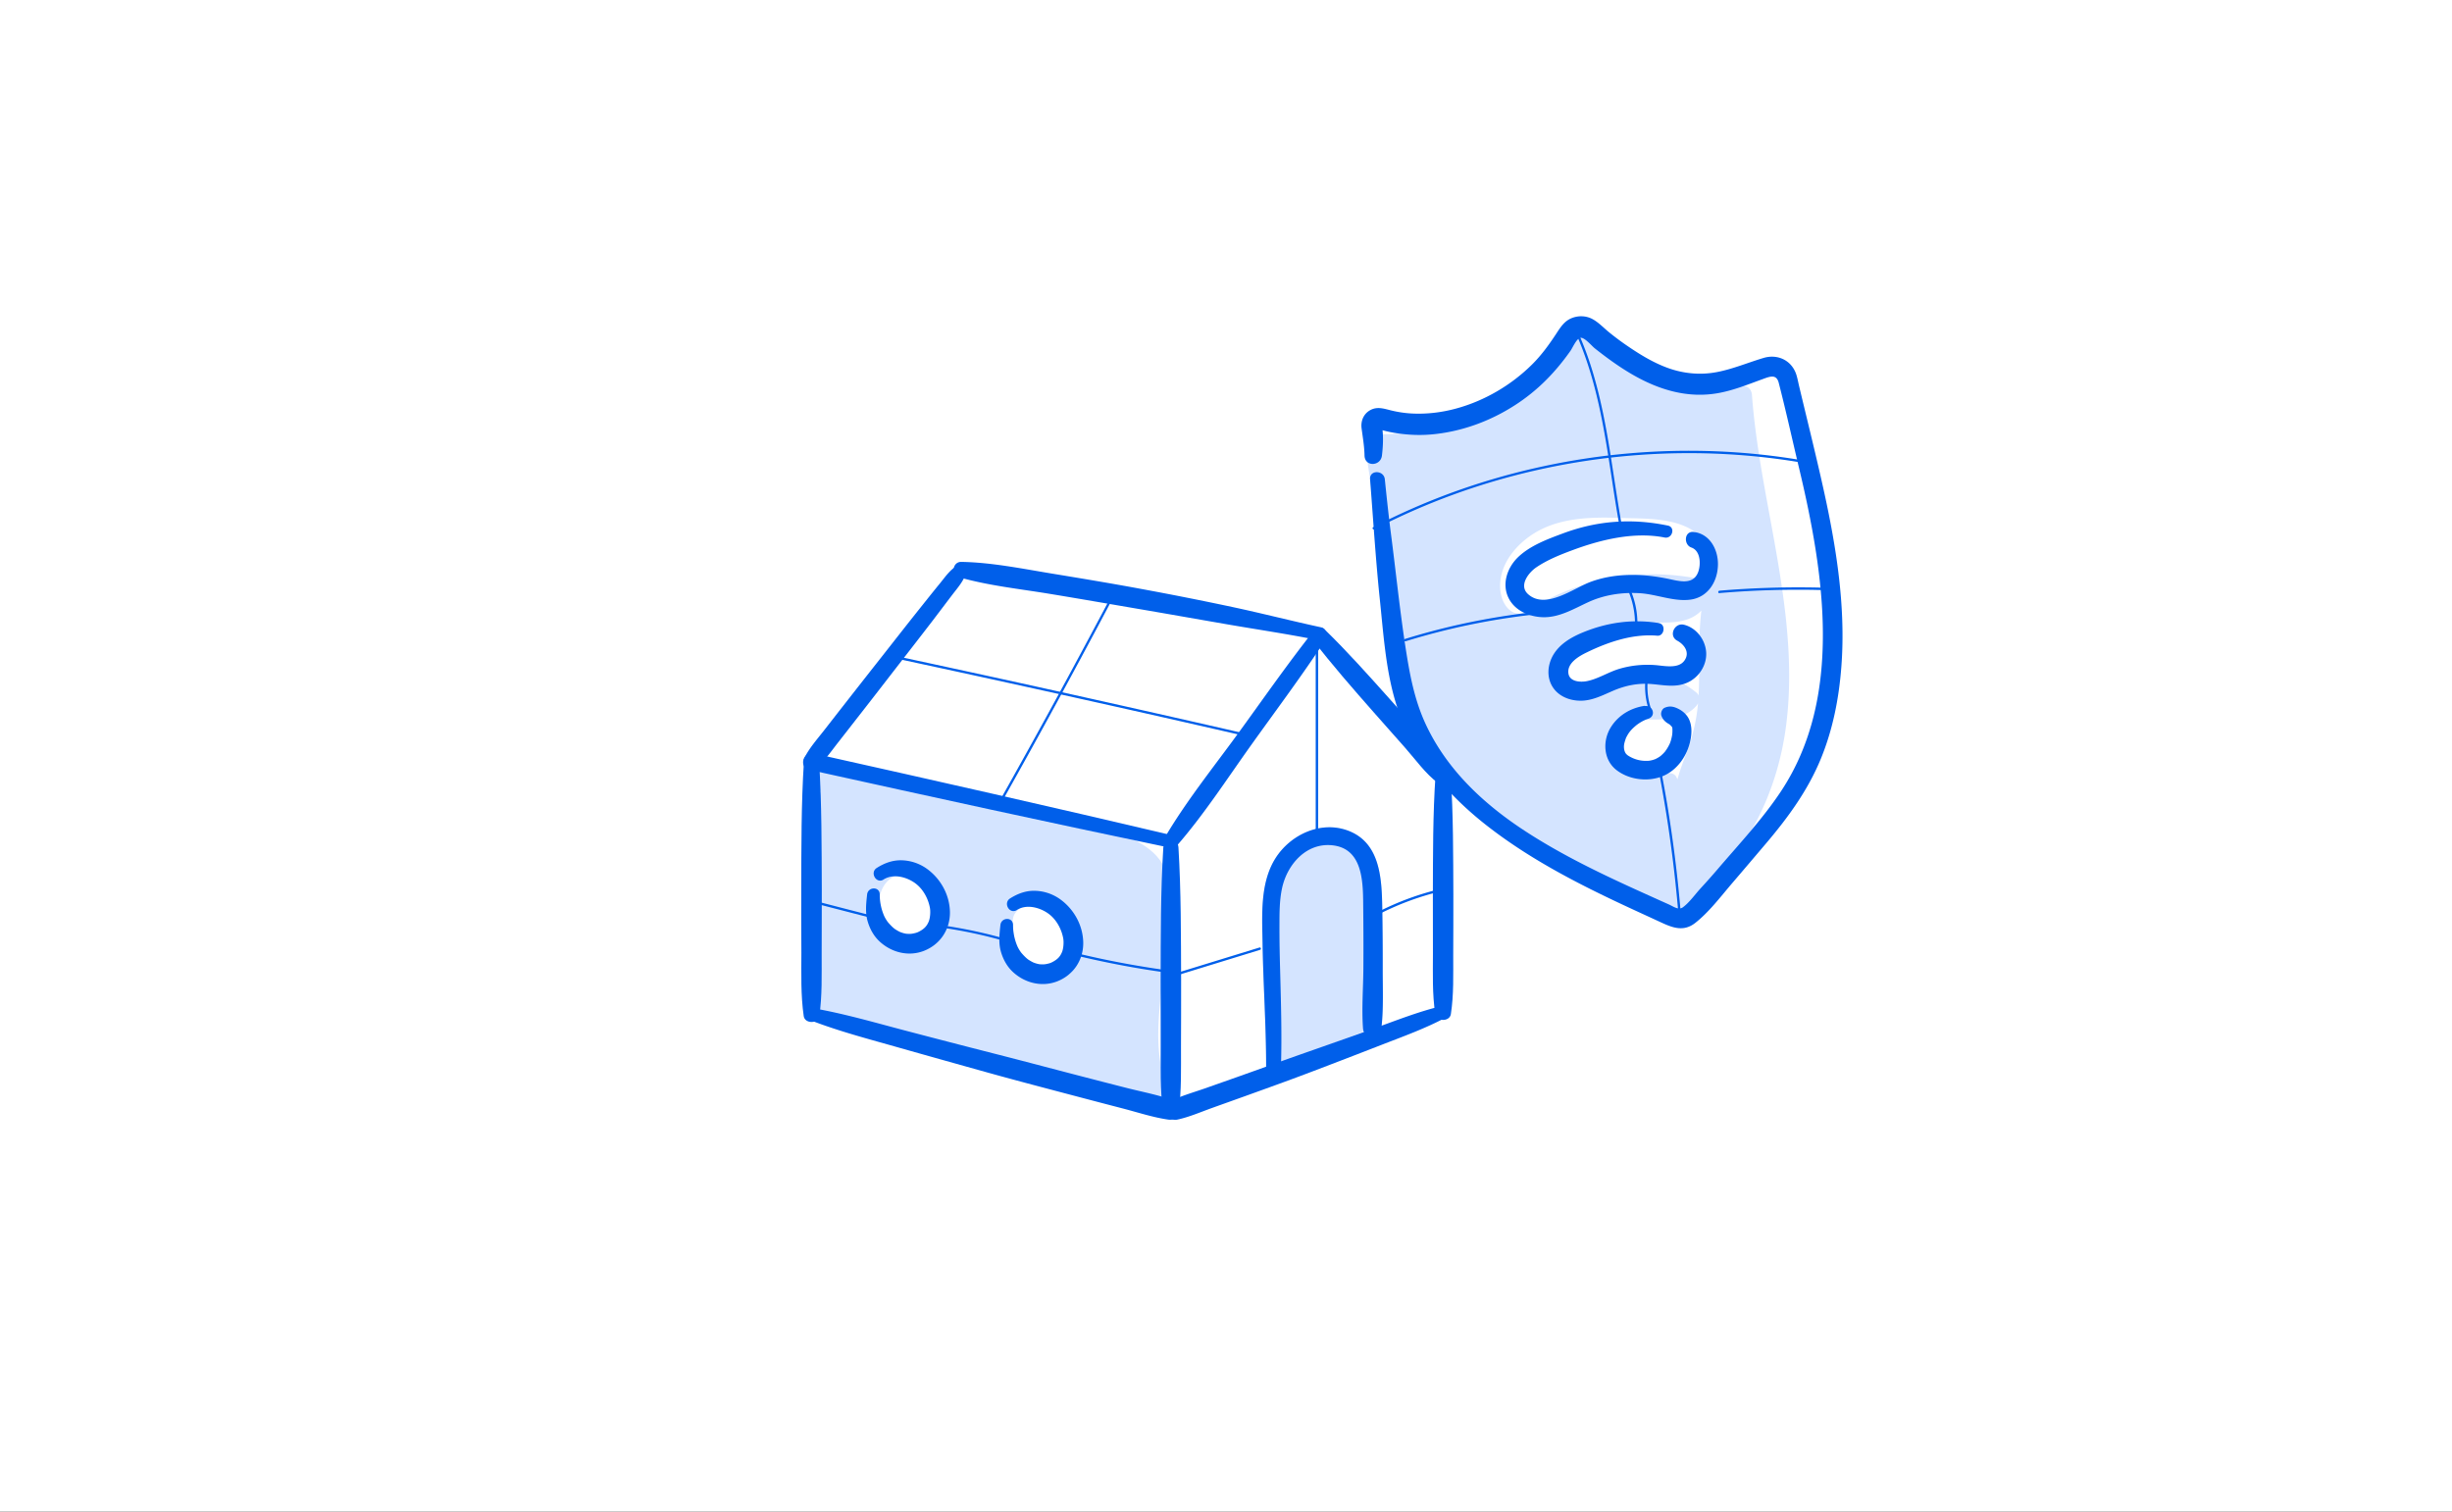 <svg xmlns="http://www.w3.org/2000/svg" width="626" height="386" fill="none"><rect width="100%" height="100%" fill="#333333" stroke="none"/><g clip-path="url(#a)"><path fill="#fff" d="M0 0h626v386H0z"/><path fill="#D4E4FF" d="M404.442 87.624c-15.607 13-33.332 26.734-53.615 25.627 2.541 16.617 5.083 33.235 7.608 49.836 1.173 7.673 2.395 15.493 5.8 22.466 5.115 10.427 14.646 17.953 24.307 24.389a239.857 239.857 0 0 0 36.689 20.055c.863.374 1.792.765 2.72.619 2.118-.342 2.851-2.998 2.998-5.132a52.735 52.735 0 0 0-4.936-25.839c-4.986 2.509-11.747 1.678-15.282-2.655-3.535-4.334-2.493-11.893 2.509-14.386 5.718-2.867 14.19.896 18.198-4.089-3.747-3.21-8.912-4.708-13.799-4.008-3.747.538-7.217 2.281-10.916 3.112-3.698.831-8.064.521-10.573-2.314-2.932-3.323-1.906-8.862 1.173-12.055 3.079-3.194 7.576-4.546 11.942-5.36a73.932 73.932 0 0 1 13.799-1.287c2.444 0 4.953.114 7.217-.766 2.265-.88 4.236-3.128 3.91-5.539-13.913-3.161-29.032-.701-41.234 6.679-1.483.896-2.982 1.874-4.692 2.069-4.089.44-7.25-3.926-7.641-8.015-.798-8.211 5.784-15.705 13.457-18.736 7.673-3.03 16.226-2.622 24.47-2.166 4.285.244 8.667.488 12.61 2.183 3.942 1.678 7.445 5.083 7.983 9.335.391 3.079-.75 6.109-1.499 9.107-3.047 12.105.114 25.154-3.193 37.194-1.564 5.702-4.578 11.111-4.823 17.025-.293 7.282 3.666 14.401 2.493 21.602 7.119-6.158 12.822-13.945 16.52-22.596 6.859-16.031 6.679-34.213 4.317-51.498-2.362-17.286-6.777-34.278-8.032-51.677-14.19 3.128-29.944-2.444-39.018-13.8"/><path fill="#D4E4FF" d="M403.025 86.222c-14.988 11.942-31.899 25.644-52.198 24.634-1.727-.082-2.542 1.596-2.314 3.046 2.102 14.076 4.236 28.152 6.386 42.228 1.907 12.479 3.08 25.676 10.558 36.298 6.793 9.645 16.731 16.503 26.571 22.71a232.716 232.716 0 0 0 16.83 9.71 240.328 240.328 0 0 0 8.699 4.334c2.77 1.32 6.012 3.372 9.075 3.828 7.25 1.108 7.021-8.813 6.777-13.424-.407-7.364-2.33-14.402-5.392-21.081-.554-1.19-2.102-1.304-3.128-.815-3.65 1.711-8.456 1.45-11.519-1.336-2.623-2.378-3.111-6.663-1.205-9.644 2.134-3.324 6.582-2.949 10.019-2.966 3.959-.016 8.162-.342 10.932-3.535.766-.896 1.042-2.476 0-3.323-4.643-3.829-10.476-5.556-16.438-4.562-5.377.896-11.942 5.409-17.367 2.525-2.249-1.189-2.868-3.714-2.33-6.06.635-2.786 2.623-4.774 5.067-6.11 5.571-3.046 12.935-3.535 19.142-3.682 3.617-.097 7.494.343 10.834-1.352 2.737-1.385 4.741-4.187 4.562-7.315-.065-.994-.684-2.02-1.711-2.264-13.603-3.031-28.021-1.157-40.354 5.36-2.248 1.189-5.539 4.284-8.211 2.932-2.493-1.271-3.405-4.48-3.324-7.054.163-5.93 4.709-10.948 9.661-13.685 6.273-3.454 13.865-3.601 20.837-3.356 6.533.228 15.054-.245 20.283 4.399 2.46 2.199 3.536 4.968 2.966 8.243-.62 3.584-1.841 6.989-2.314 10.622-.977 7.592-.309 15.249-.814 22.874a46.107 46.107 0 0 1-2.493 12.316c-1.287 3.682-2.867 7.299-3.486 11.176-.62 3.878-.163 7.853.684 11.779.847 3.927 2.118 8.13 1.547 12.268-.325 2.33 2.086 4.024 4.008 2.33 12.691-11.128 20.006-26.458 22.141-43.076 2.28-17.741-.913-35.548-4.106-52.964-1.922-10.426-3.845-20.853-4.627-31.426-.114-1.548-1.368-2.542-2.916-2.216-13.571 2.867-28.054-2.509-36.754-13.213-1.89-2.33-5.164.994-3.291 3.291 9.791 12.04 26.165 17.579 41.283 14.37l-2.916-2.216c1.352 18.035 6.044 35.565 8.292 53.485 2.069 16.536 2.2 34.278-4.854 49.723-3.65 8.015-8.993 15.069-15.64 20.853 1.335.782 2.671 1.548 4.007 2.33.571-3.992.033-7.788-.831-11.698-.863-3.91-1.955-7.885-1.466-11.942.489-4.056 2.216-7.803 3.535-11.583 1.32-3.78 2.135-7.706 2.509-11.73.782-8.488-.325-17.123 1.076-25.562.635-3.877 2.329-7.657 2.346-11.616 0-3.47-1.483-6.712-3.91-9.155-5.572-5.654-13.913-5.882-21.342-6.256-7.967-.391-16.26-.457-23.737 2.72-6.061 2.574-11.323 7.511-13.506 13.816-2.004 5.783-.75 13.864 5.441 16.601 4.024 1.776 7.38-.473 10.802-2.428a52.862 52.862 0 0 1 12.153-5.034 54.565 54.565 0 0 1 26.083-.733l-1.71-2.264c.228 3.6-4.367 3.958-6.957 3.991-3.715.033-7.38.098-11.062.554-6.093.749-12.756 1.857-17.481 6.109-3.975 3.568-5.865 10.199-2.737 14.891 3.307 4.969 9.889 5.148 15.102 3.698 3.699-1.026 7.266-2.802 11.16-2.835a15.405 15.405 0 0 1 9.889 3.487v-3.324c-1.564 1.809-3.698 2.069-5.979 2.134-2.574.082-5.132-.065-7.673.326-4.953.75-8.716 4.171-9.596 9.172-.88 5.002 1.157 9.987 5.49 12.724 4.562 2.868 10.411 2.705 15.168.424a228.673 228.673 0 0 0-3.128-.815c2.541 5.393 4.073 11.339 4.496 17.302.179 2.525.326 5.23-.016 7.755-.081.57-.244 2.069-.896 2.346-.896.375-3.698-1.45-4.545-1.841a239.447 239.447 0 0 1-30.775-16.895c-8.668-5.62-17.547-11.876-23.33-20.625-6.549-9.905-7.511-22.189-9.27-33.642-2.167-14.206-4.35-28.396-6.566-42.587l-2.313 3.047c21.489.929 39.67-13.294 55.033-26.62 1.972-1.711-.863-4.4-2.818-2.819l-.098-.082ZM211.679 199.45a330.822 330.822 0 0 0-1.759 53.599c.081 1.613.261 3.405 1.499 4.448.717.586 1.662.814 2.558 1.01l14.662 3.275c.538.114 1.092.244 1.613.081 1.059-.326 1.466-1.564 1.727-2.639 1.222-4.969 2.427-9.954 3.649-14.923-5.392-1.287-10.736-4.415-12.87-9.531-2.134-5.116.277-12.17 5.653-13.506 3.861-.961 7.901 1.141 10.704 3.959.993.994 1.889 2.085 2.427 3.389 1.743 4.301-1.124 8.928-3.226 13.066-3.388 6.663-4.985 14.076-6.467 21.407a136.174 136.174 0 0 0 27.907 5.979c.489.049.994.098 1.418-.147.651-.374.798-1.222.879-1.955l1.564-14.239c.049-.521.114-1.059-.114-1.531-.228-.473-.717-.782-1.14-1.075-4.399-3.063-6.126-8.814-6.224-14.174-.016-1.01 0-2.037.375-2.965.407-1.075 1.238-1.971 2.151-2.688 2.851-2.249 6.81-3.063 10.312-2.102 3.503.961 6.501 3.649 7.82 7.038 1.075 2.77 1.075 5.849.733 8.814-.391 3.519-2.199 7.836-5.734 7.755-1.092-.017-2.297-.489-3.226.081-.587.359-.88 1.01-1.157 1.629-2.15 4.904-4.284 9.824-6.435 14.728a250.478 250.478 0 0 1 35.744 12.854 37.632 37.632 0 0 1-3.552-15.363c-.049-2.949.261-5.914.571-8.846.782-7.413 1.547-14.842 2.329-22.255.473-4.545.847-9.53-1.759-13.294-1.727-2.492-4.513-4.04-7.299-5.246-5.572-2.411-11.518-3.812-17.432-5.213-11.029-2.607-22.075-5.23-33.105-7.836-9.107-2.151-18.377-4.334-27.728-3.927"/><path fill="#D4E4FF" d="M210.115 199.01c-2.867 14.239-3.176 29.146-2.932 43.613.065 3.551.13 7.135.358 10.687.18 2.672.831 5.327 3.373 6.679 2.72 1.45 6.402 1.711 9.384 2.379l5.018 1.124c1.678.375 3.405 1.027 5.066.766 3.307-.521 3.861-4.04 4.529-6.745 1.027-4.187 2.053-8.374 3.079-12.577.31-1.238-.391-2.639-1.678-2.965-5.131-1.287-11.501-4.66-11.86-10.655-.147-2.313.603-4.887 2.346-6.484 2.183-2.004 5.197-1.58 7.608-.228 2.786 1.548 5.67 4.285 5.246 7.739-.423 3.372-2.606 6.402-4.024 9.4-3.079 6.565-4.643 13.62-6.093 20.69-.277 1.336.375 2.574 1.694 2.998a139.528 139.528 0 0 0 14.549 3.877c4.61.962 9.531 2.069 14.239 2.216 5.262.163 4.708-6.468 5.115-10.117l.782-7.12c.245-2.15.424-4.056-1.368-5.62-1.352-1.173-2.639-2.086-3.601-3.65-1.026-1.694-1.629-3.6-2.003-5.555-.294-1.58-.652-3.715-.229-5.279.522-1.906 2.835-3.046 4.578-3.551 3.943-1.157 8.228.456 10.411 3.942 2.02 3.243 2.02 8.065.814 11.616-.456 1.353-1.14 2.9-2.72 3.014-1.45.114-2.46-.472-3.927.114-.961.391-1.727 1.059-2.28 1.923-1.45 2.248-2.33 5.067-3.405 7.527-1.19 2.704-2.363 5.392-3.536 8.097-.684 1.564-.228 3.47 1.613 3.975 12.284 3.388 24.014 7.901 35.793 12.74 2.265.928 3.78-2.004 2.9-3.78-4.66-9.416-3.258-19.615-2.134-29.683.57-5.165 1.156-10.329 1.694-15.494.44-4.301.733-8.813-1.124-12.837-1.857-4.025-5.572-6.354-9.4-8.049-4.497-1.987-9.189-3.421-13.946-4.626-10.264-2.591-20.576-4.953-30.873-7.413-11.274-2.688-22.694-5.881-34.391-5.442-3.666.131-3.699 5.849 0 5.735 9.986-.326 19.68 2.118 29.341 4.383 9.726 2.28 19.452 4.578 29.178 6.842 4.725 1.092 9.466 2.118 14.076 3.568 3.878 1.206 8.961 2.656 11.209 6.354 2.248 3.698 1.401 8.357 1.01 12.316-.505 4.904-.978 9.808-1.466 14.695-.538 5.539-1.532 11.111-1.32 16.683.212 5.164 1.45 10.215 3.454 14.972 1.254-.961 2.509-1.939 3.78-2.9-11.568-5.588-23.982-9.775-36.331-13.245l1.613 3.975a3355.84 3355.84 0 0 0 3.226-7.364c.537-1.222 1.075-2.46 1.596-3.682.522-1.221 1.548-2.834 1.792-4.17l.245-.456c-.489.26-.505.358-.049.309.554.016 1.108.13 1.678.13.945 0 1.841-.211 2.704-.602 1.711-.782 3.047-2.249 3.91-3.91 3.813-7.462 2.118-18.214-5.392-22.629-3.878-2.281-8.716-2.461-12.822-.668-4.317 1.889-6.679 5.245-6.484 9.986.163 3.959 1.092 8.13 3.307 11.47a15.762 15.762 0 0 0 1.841 2.313c.587.603 1.89 1.222 2.281 1.906.277.489-.114 2.069-.212 2.868-.179 1.58-.342 3.16-.521 4.74-.179 1.581-.342 3.161-.521 4.741-.033.277-.261 1.255-.179 1.581-.31.765-.114.928.553.488a28.758 28.758 0 0 1-1.254-.114c-2.851-.309-5.702-.749-8.521-1.254a138.696 138.696 0 0 1-17.969-4.546l1.694 2.998c1.466-7.217 2.998-14.516 6.37-21.13 1.515-2.965 3.258-5.963 3.764-9.286.553-3.552-.603-6.68-3.014-9.303-3.976-4.334-10.9-7.38-16.374-3.861-4.512 2.9-6.321 9.009-4.936 14.06 1.841 6.761 8.569 10.817 14.972 12.414-.554-.994-1.124-1.971-1.678-2.965l-2.884 11.779c-.162.635-.472 3.942-1.124 4.236.147-.066-2.101-.685-2.346-.734l-3.079-.684c-1.792-.407-3.6-.798-5.392-1.205-1.597-.359-3.438-.505-4.953-1.141-1.401-.57-1.189-2.378-1.254-3.665a318.021 318.021 0 0 1-.212-5.605c-.228-7.738-.163-15.493.081-23.232.261-7.999.929-15.966 1.141-23.965.048-1.792-2.819-2.248-3.177-.423l-.017-.049Zm115.02 73.247c.195-11.111-.652-23.916-.668-35.011 0-8.227.032-16.259 7.331-21.374 4.545-3.194 11.485-3.226 15.233.879 3.046 3.34 3.323 8.293 3.405 12.822.195 10.997.162 22.01-.098 33.007"/><path fill="#D4E4FF" d="M327.041 272.257c.244-8.081 0-16.145-.212-24.209-.114-3.992-.196-8-.179-12.007 0-3.079.016-6.224.668-9.254 1.336-6.142 6.353-11.828 13.18-10.883 7.901 1.108 7.461 10.411 7.543 16.471.049 4.969.065 9.922.032 14.891-.032 5.066-.456 10.247-.097 15.298.211 3.062 4.333 2.965 4.692 0 .586-5.018.325-10.248.342-15.298a807.28 807.28 0 0 0-.114-15.298c-.131-7.56-.473-16.813-8.814-19.876-6.957-2.558-14.679 1.075-18.475 7.119-3.943 6.289-3.389 14.451-3.275 21.554.163 10.508.913 20.984.913 31.492 0 2.46 3.747 2.46 3.812 0h-.016Z"/><path fill="#005FEA" d="M337.304 160.203c-7.543-1.629-15.004-3.552-22.547-5.165a857.285 857.285 0 0 0-23.134-4.594c-7.609-1.417-15.266-2.688-22.906-3.943-7.641-1.254-15.543-2.883-23.297-3.013-2.281-.033-2.689 3.307-.538 3.926 7.38 2.118 15.265 2.949 22.825 4.187 7.64 1.254 15.281 2.59 22.922 3.893 7.641 1.304 15.265 2.656 22.89 3.976 7.624 1.319 15.298 2.443 22.873 3.975 2.102.423 3.014-2.786.896-3.242h.016Z"/><path fill="#005FEA" d="M245.045 144.139c-2.2.864-3.666 3.128-5.132 4.904-1.711 2.085-3.372 4.187-5.05 6.289-3.357 4.203-6.664 8.455-9.987 12.674a3674.05 3674.05 0 0 0-9.71 12.382c-1.662 2.118-3.307 4.252-4.969 6.37-1.662 2.118-3.568 4.285-4.79 6.712-1.059 2.086 1.434 3.992 3.193 2.46 2.004-1.743 3.585-4.04 5.214-6.125 1.661-2.118 3.307-4.236 4.969-6.37 3.323-4.236 6.614-8.505 9.905-12.757 3.161-4.089 6.354-8.178 9.498-12.284 1.629-2.134 3.242-4.284 4.871-6.419 1.466-1.938 3.421-4.04 3.747-6.5.114-.847-.977-1.645-1.759-1.336Zm90.467 16.797c-6.728 8.488-12.935 17.432-19.305 26.197-6.37 8.765-13.376 17.448-18.882 26.832-1.043 1.776 1.499 3.878 2.916 2.248 7.103-8.129 13.066-17.399 19.338-26.164 6.354-8.895 12.936-17.66 18.915-26.816 1.157-1.776-1.629-4.008-2.982-2.297Z"/><path fill="#005FEA" d="M299.345 213.33c-30.482-7.201-61.029-14.092-91.608-20.918-2.721-.603-3.878 3.567-1.157 4.17 30.612 6.761 61.208 13.473 91.901 19.86 2.021.423 2.9-2.64.864-3.112Zm35.744-50.032c4.936 6.436 10.312 12.561 15.672 18.654 2.656 3.031 5.328 6.028 8 9.042 2.655 2.998 5.197 6.631 8.422 9.009 2.102 1.548 4.53-1.384 3.389-3.388-.977-1.727-2.46-3.161-3.78-4.643-1.319-1.483-2.671-2.998-4.007-4.513-2.672-2.998-5.344-6.012-8.032-9.009-5.344-5.979-10.72-12.007-16.471-17.612-1.58-1.547-4.659.57-3.193 2.46Z"/><path fill="#005FEA" d="M366.499 197.853c-.7 10.198-.652 20.478-.684 30.693-.016 4.985 0 9.954.016 14.94 0 5.148-.195 10.377.603 15.493.31 1.971 3.666 1.971 3.975 0 .766-4.969.587-10.068.603-15.086.016-5.018.049-10.231.033-15.347-.049-10.215 0-20.495-.685-30.693-.163-2.477-3.682-2.477-3.845 0h-.016Zm-69.5 18.54c-.701 11.273-.652 22.645-.684 33.935-.017 5.523 0 11.046.016 16.569s-.179 11.453.603 17.106c.277 1.971 3.698 1.971 3.975 0 .766-5.523.586-11.143.603-16.715.016-5.572.049-11.307.032-16.976-.049-11.29 0-22.662-.684-33.936-.147-2.476-3.698-2.476-3.845 0l-.016.017Zm-91.755-21.896c-.7 10.85-.651 21.782-.684 32.632-.016 5.376 0 10.752.033 16.112 0 5.409-.18 10.899.602 16.259.294 1.972 3.699 1.972 3.976 0 .765-5.246.586-10.573.602-15.851 0-5.507.049-11.014.033-16.52-.049-10.867 0-21.798-.684-32.632-.163-2.477-3.682-2.477-3.845 0h-.033Z"/><path fill="#005FEA" d="M368.014 256.927c-5.946 1.417-11.697 3.73-17.448 5.783a2383.858 2383.858 0 0 1-17.367 6.142c-5.8 2.036-11.567 4.138-17.367 6.191l-8.309 2.932c-2.948 1.027-6.093 1.906-8.879 3.308-2.688 1.335-.733 5.197 1.955 4.626 2.965-.635 5.882-1.906 8.733-2.932 2.851-1.026 5.783-2.069 8.683-3.112 5.784-2.085 11.567-4.154 17.318-6.354a2189.514 2189.514 0 0 0 17.22-6.63c5.605-2.183 11.372-4.236 16.683-7.103 1.597-.864.489-3.259-1.205-2.868l-.017.017Z"/><path fill="#005FEA" d="M206.743 260.478c7.478 2.916 15.331 4.936 23.036 7.136a5935.355 5935.355 0 0 0 22.45 6.305c7.478 2.085 15.038 4.056 22.564 6.044 3.894 1.026 7.788 2.053 11.698 3.063 3.91 1.01 7.803 2.313 11.746 2.883 3.193.457 4.464-3.73 1.352-4.887-3.731-1.401-7.82-2.151-11.681-3.128-3.91-.994-7.804-2.004-11.714-3.014-7.543-1.955-15.053-3.959-22.596-5.881a3312.962 3312.962 0 0 1-22.58-5.849c-7.511-1.971-15.526-4.317-23.444-5.686a1.566 1.566 0 0 0-1.875 1.105 1.564 1.564 0 0 0 1.044 1.909Zm143.041-138.039c.798 10.182 1.417 20.364 2.476 30.514.913 8.684 1.483 17.758 3.975 26.148 3.78 12.724 12.724 23.346 22.988 31.443 10.638 8.39 22.645 14.663 34.864 20.397 2.916 1.369 5.849 2.705 8.781 4.057 3.405 1.564 6.582 3.34 9.955.668 3.519-2.77 6.484-6.712 9.384-10.101 2.932-3.421 5.848-6.859 8.764-10.296 5.605-6.615 10.606-13.49 13.914-21.554 3.046-7.445 4.61-15.412 5.213-23.427 1.222-15.95-1.499-31.932-5.018-47.442-1.825-8.08-3.828-16.129-5.751-24.193-.228-.929-.391-1.89-.668-2.802-1.108-3.747-4.724-5.54-8.406-4.448-3.992 1.19-7.837 2.835-11.942 3.617-4.073.782-8.244.424-12.154-.929-3.812-1.32-7.347-3.47-10.654-5.734a68.479 68.479 0 0 1-4.644-3.454c-1.417-1.14-2.785-2.64-4.398-3.47-1.564-.815-3.454-.864-5.083-.245-2.069.782-3.047 2.493-4.204 4.236-1.808 2.737-3.73 5.376-6.076 7.69-5.344 5.278-12.089 9.237-19.339 11.209-3.698 1.01-7.51 1.466-11.339 1.27a28.604 28.604 0 0 1-5.262-.782c-1.922-.472-3.649-1.091-5.49.017-1.613.977-2.297 2.753-2.053 4.578.31 2.329.701 4.561.75 6.924.065 2.948 4.121 2.769 4.447 0 .245-2.07.359-4.122.179-6.191l-.032-.359c.13-.961-.212-1.026-1.027-.212 0 .033 1.255.359 1.173.343.978.26 1.972.472 2.966.635 3.453.57 6.923.701 10.394.293 7.233-.814 14.19-3.421 20.299-7.364 5.751-3.698 10.313-8.373 14.223-13.945.505-.733 1.58-3.242 2.574-3.275 1.091-.032 2.786 2.07 3.633 2.737 3.03 2.395 6.158 4.676 9.498 6.614 6.793 3.943 14.222 6.208 22.091 4.758 3.813-.7 7.429-2.167 11.062-3.487 1.939-.7 3.65-1.482 4.269.88 1.857 7.217 3.454 14.5 5.18 21.733 6.338 26.588 11.454 58.438-4.659 82.664-4.692 7.054-10.589 13.343-16.08 19.762a184.014 184.014 0 0 1-4.447 5.001c-1.385 1.515-2.803 3.552-4.464 4.774-1.124.814-2.444-.212-3.568-.717-1.418-.635-2.835-1.271-4.236-1.906-11.518-5.181-23.069-10.541-33.593-17.579-10.183-6.826-19.127-15.428-24.324-26.686-2.965-6.435-4.138-13.212-5.197-20.169-1.434-9.498-2.411-19.061-3.649-28.575-.587-4.546-1.059-9.107-1.532-13.669-.244-2.379-3.959-2.444-3.763 0v.049Z"/><path fill="#005FEA" d="M425.801 134.218c-9.172-1.906-17.954-1.287-26.751 1.987-3.992 1.483-8.504 3.145-11.6 6.191-2.753 2.721-4.138 7.006-2.167 10.59 1.662 3.046 5.214 4.513 8.537 4.627 4.171.146 7.885-2.086 11.535-3.78 4.17-1.939 8.667-2.607 13.245-2.346 4.268.244 8.683 2.199 12.936 1.645 4.48-.586 6.956-4.561 7.054-8.846.098-3.926-2.069-7.999-6.24-8.439-2.395-.244-2.558 3.275-.538 3.975 2.314.815 2.444 4.138 1.793 6.093-1.206 3.584-4.806 2.509-7.69 1.906-6.484-1.352-13.473-1.564-19.778.75-4.366 1.596-11.486 7.184-15.999 3.177-2.492-2.216.098-5.54 2.167-6.924 2.737-1.841 5.996-3.161 9.075-4.301 7.298-2.721 15.803-4.79 23.59-3.259 1.988.391 2.835-2.623.847-3.046h-.016Zm-2.265 24.893c-6.777-1.091-13.343-.163-19.68 2.493-2.786 1.173-5.555 2.818-7.185 5.441-1.629 2.623-1.906 6.028-.146 8.586 1.531 2.232 4.219 3.275 6.875 3.307 3.046.049 5.767-1.401 8.504-2.574 2.981-1.27 6.093-1.922 9.335-1.71 3.226.211 6.387 1.042 9.482-.31 2.965-1.287 5.034-4.415 4.871-7.673-.163-3.259-2.492-6.354-5.686-7.136-2.395-.587-4.007 2.835-1.71 4.073 1.89 1.026 3.323 3.095 1.792 5.148-1.613 2.151-5.279 1.222-7.56 1.075-2.997-.211-6.093.098-8.993.962-2.818.83-5.376 2.557-8.276 3.144-1.613.326-4.35.195-4.724-1.874-.473-2.704 2.672-4.496 4.659-5.457 5.523-2.689 11.795-4.806 18.019-4.269 1.808.147 2.248-2.9.44-3.193l-.017-.033Zm-3.649 21.131c-3.503.521-6.663 2.362-8.586 5.392-2.248 3.519-1.987 8.488 1.499 11.095 3.324 2.492 8.195 3.014 11.974 1.352 3.259-1.434 5.572-4.594 6.533-7.967.603-2.134.848-4.724-.244-6.728-.538-.978-1.417-1.76-2.395-2.281-1.271-.668-2.362-.945-3.698-.358-.668.293-1.059 1.336-.815 2.004.31.863.799 1.433 1.581 1.938.244.147.505.294.717.473-.229-.179.456.505.374.391-.163-.212.147.293.065.114-.065-.163.066.277.066.244-.033-.212.016.261.016.245v.586c0 .326-.033.652-.065.961 0-.049.049-.326 0-.049-.033.196-.065.391-.114.603-.066.31-.147.636-.245.945-.032.114-.081.228-.114.342-.016.049-.195.522-.098.277.098-.244-.097.212-.13.261-.211.438-.451.863-.717 1.271-.049.081-.472.651-.26.391a8.855 8.855 0 0 1-.636.716c-.195.196-.407.375-.619.571-.293.26.245-.163-.081.065a8.65 8.65 0 0 1-.489.326c-.277.163-.554.309-.831.456.326-.147-.342.114-.456.146-.766.229-1.206.294-2.004.277a8.296 8.296 0 0 1-3.763-.945 6.432 6.432 0 0 1-.799-.472 3.918 3.918 0 0 1-.407-.375c-.309-.374-.472-.912-.521-1.336a3.874 3.874 0 0 1 .081-1.384c.065-.277.147-.538.228-.799l.147-.44c.13-.374-.244.44.081-.195.636-1.255 1.19-1.939 2.298-2.9.863-.749 2.117-1.515 3.339-1.906 2.102-.684 1.206-3.552-.896-3.242l-.016-.065Z"/><path fill="#005FEA" d="M402.846 86.288c2.509 5.897 4.268 12.088 5.604 18.344 1.336 6.207 2.265 12.479 3.226 18.752.538 3.551 1.091 7.103 1.727 10.638.065.391.652.228.586-.163-1.124-6.321-2.004-12.691-3.03-19.028-1.026-6.289-2.216-12.545-3.991-18.67a85.712 85.712 0 0 0-3.601-10.183c-.146-.358-.684-.049-.521.31Zm12.447 63.7a21.353 21.353 0 0 1 2.118 9.612c0 .391.602.391.619 0a21.808 21.808 0 0 0-2.2-9.922c-.179-.358-.7-.048-.521.31h-.016Zm4.887 22.727c-.423 3.046-.114 6.158.945 9.042.13.358.733.212.587-.163a17.886 17.886 0 0 1-.945-8.732c.049-.391-.538-.554-.587-.163v.016Zm3.438 24.861a340.395 340.395 0 0 1 4.122 27.794c.276 2.623.537 5.262.749 7.885.033.391.652.391.619 0a344.084 344.084 0 0 0-3.486-27.957c-.44-2.639-.913-5.278-1.418-7.901-.081-.391-.668-.228-.586.163v.016Zm-64.743-33.822a176.847 176.847 0 0 1 32.111-6.744c.391-.049.391-.652 0-.619a177.97 177.97 0 0 0-25.301 4.773c-2.33.619-4.66 1.287-6.973 2.004-.375.114-.212.701.163.586Zm80.089-12.3a233.33 233.33 0 0 1 21.343-.847c2.02 0 4.024.049 6.044.114.391 0 .391-.603 0-.619a239.297 239.297 0 0 0-21.359.31c-2.003.114-4.024.26-6.028.439-.391.033-.391.652 0 .62v-.017Z"/><path fill="#005FEA" d="M350.875 135.163a172.844 172.844 0 0 1 20.055-8.814 174.058 174.058 0 0 1 20.821-6.158 176.426 176.426 0 0 1 43.303-4.432c7.234.163 14.598.782 21.831 1.874.88.13 1.76.277 2.64.423.391.065.553-.521.162-.586a170.989 170.989 0 0 0-21.765-2.232 176.564 176.564 0 0 0-43.629 3.78 176.61 176.61 0 0 0-21.179 5.913 172.137 172.137 0 0 0-20.072 8.456c-.831.407-1.645.831-2.476 1.254-.342.179-.033.701.309.522ZM225.56 224.604c2.362-1.499 5.49-.75 7.673.651 2.183 1.402 3.666 3.894 4.171 6.55.195 1.026.065 2.59-.277 3.47-.505 1.271-1.238 1.939-2.313 2.525-.571.31-.782.391-1.532.554-.554.13-1.026.163-1.873.098-.44-.033.309.065-.131-.017-.13-.032-.26-.048-.391-.081a8.28 8.28 0 0 1-1.026-.326c-.033 0-.424-.195-.147-.065-.163-.082-.326-.163-.472-.244-.31-.18-.619-.359-.912-.571.228.163-.115-.097-.131-.114a6.616 6.616 0 0 1-.505-.456c-.293-.277-.57-.586-.831-.88-.342-.374-.847-1.156-1.14-1.808a13.688 13.688 0 0 1-1.124-5.458c0-2.118-3.014-2.02-3.226 0-.244 2.33-.521 4.578.147 6.875.57 1.939 1.58 3.78 3.079 5.149 3.046 2.802 7.396 3.893 11.322 2.346 4.122-1.63 6.664-5.458 6.599-9.906-.082-4.268-2.232-8.26-5.588-10.817a11.566 11.566 0 0 0-6.517-2.379c-2.411-.114-4.562.668-6.566 1.939-1.857 1.173-.146 4.154 1.727 2.965h-.016Zm34.033 7.787c2.363-1.499 5.491-.749 7.674.652 2.183 1.401 3.665 3.894 4.17 6.549.196 1.026.065 2.591-.277 3.47-.505 1.271-1.238 1.939-2.313 2.525-.57.31-.782.391-1.532.554-.553.131-1.026.163-1.873.098-.44-.032.309.065-.13-.016-.131-.033-.261-.049-.391-.082a8.234 8.234 0 0 1-1.027-.325c-.032 0-.423-.196-.146-.066a12.869 12.869 0 0 1-.473-.244c-.309-.179-.619-.358-.912-.57.228.163-.114-.098-.131-.114a6.833 6.833 0 0 1-.505-.456c-.293-.277-.57-.587-.83-.88-.343-.375-.848-1.157-1.141-1.809a13.704 13.704 0 0 1-1.124-5.457c0-2.118-3.014-2.02-3.226 0-.244 2.329-.521 4.578.147 6.875.57 1.939 1.58 3.78 3.079 5.148 3.047 2.802 7.396 3.894 11.323 2.346 4.122-1.629 6.663-5.458 6.598-9.905-.082-4.269-2.232-8.26-5.588-10.818a11.544 11.544 0 0 0-6.517-2.379c-2.395-.114-4.562.668-6.565 1.939-1.858 1.173-.147 4.154 1.727 2.965h-.017Zm67.448 39.866c.244-8.081 0-16.145-.212-24.21-.114-3.991-.196-7.999-.179-12.006 0-3.08.016-6.224.668-9.254 1.336-6.142 6.353-11.828 13.18-10.883 7.901 1.108 7.461 10.41 7.543 16.471.049 4.969.065 9.922.032 14.891-.032 5.066-.456 10.247-.097 15.297.211 3.063 4.333 2.965 4.692 0 .586-5.017.325-10.247.342-15.297a807.28 807.28 0 0 0-.114-15.298c-.131-7.56-.473-16.813-8.814-19.876-6.957-2.558-14.679 1.075-18.475 7.119-3.943 6.289-3.389 14.451-3.275 21.554.163 10.508.913 20.984.913 31.492 0 2.46 3.747 2.46 3.812 0h-.016Zm-42.994-120.656a2489.485 2489.485 0 0 1-10.997 20.576 2050.505 2050.505 0 0 1-11.16 20.381 2554.254 2554.254 0 0 1-6.419 11.502c-.195.342.343.652.522.31a2079.924 2079.924 0 0 0 11.322-20.398 2258.978 2258.978 0 0 0 17.237-32.062c.179-.342-.342-.651-.521-.309h.016Z"/><path fill="#005FEA" d="M227.059 167.795a6502.005 6502.005 0 0 1 35.304 7.673 6426.613 6426.613 0 0 1 35.059 7.82 8684.309 8684.309 0 0 1 19.795 4.513c.375.081.554-.505.163-.587a6783.753 6783.753 0 0 0-35.239-7.982 6033.513 6033.513 0 0 0-35.092-7.739 8784.269 8784.269 0 0 0-19.844-4.285c-.391-.081-.554.505-.163.587h.017Zm108.844-1.434v46.985c0 .391.619.391.619 0v-46.985c0-.391-.619-.391-.619 0Zm-38.839 83.772 24.633-7.576c.375-.114.212-.7-.163-.586l-24.633 7.575c-.375.114-.212.701.163.587Zm55.506-16.943a70.929 70.929 0 0 1 15.184-5.556c.374-.098.228-.684-.163-.586a71.184 71.184 0 0 0-15.331 5.604c-.358.179-.049.7.31.521v.017Zm-77.304 10.948a235.316 235.316 0 0 0 23.753 4.398c.391.049.391-.554 0-.619a231.818 231.818 0 0 1-23.59-4.366c-.375-.098-.538.505-.163.587Zm-36.037-7.413a117.087 117.087 0 0 1 18.882 4.073c.374.114.537-.473.163-.587a120.617 120.617 0 0 0-19.045-4.089c-.391-.049-.391.554 0 .619v-.016Zm-31.166-6.028c5.392 1.401 10.801 2.786 16.194 4.187.374.098.537-.489.163-.587-5.393-1.401-10.802-2.786-16.194-4.187-.375-.097-.538.489-.163.587Z"/></g><defs><clipPath id="a"><path fill="#fff" d="M0 0h626v386H0z"/></clipPath></defs></svg>